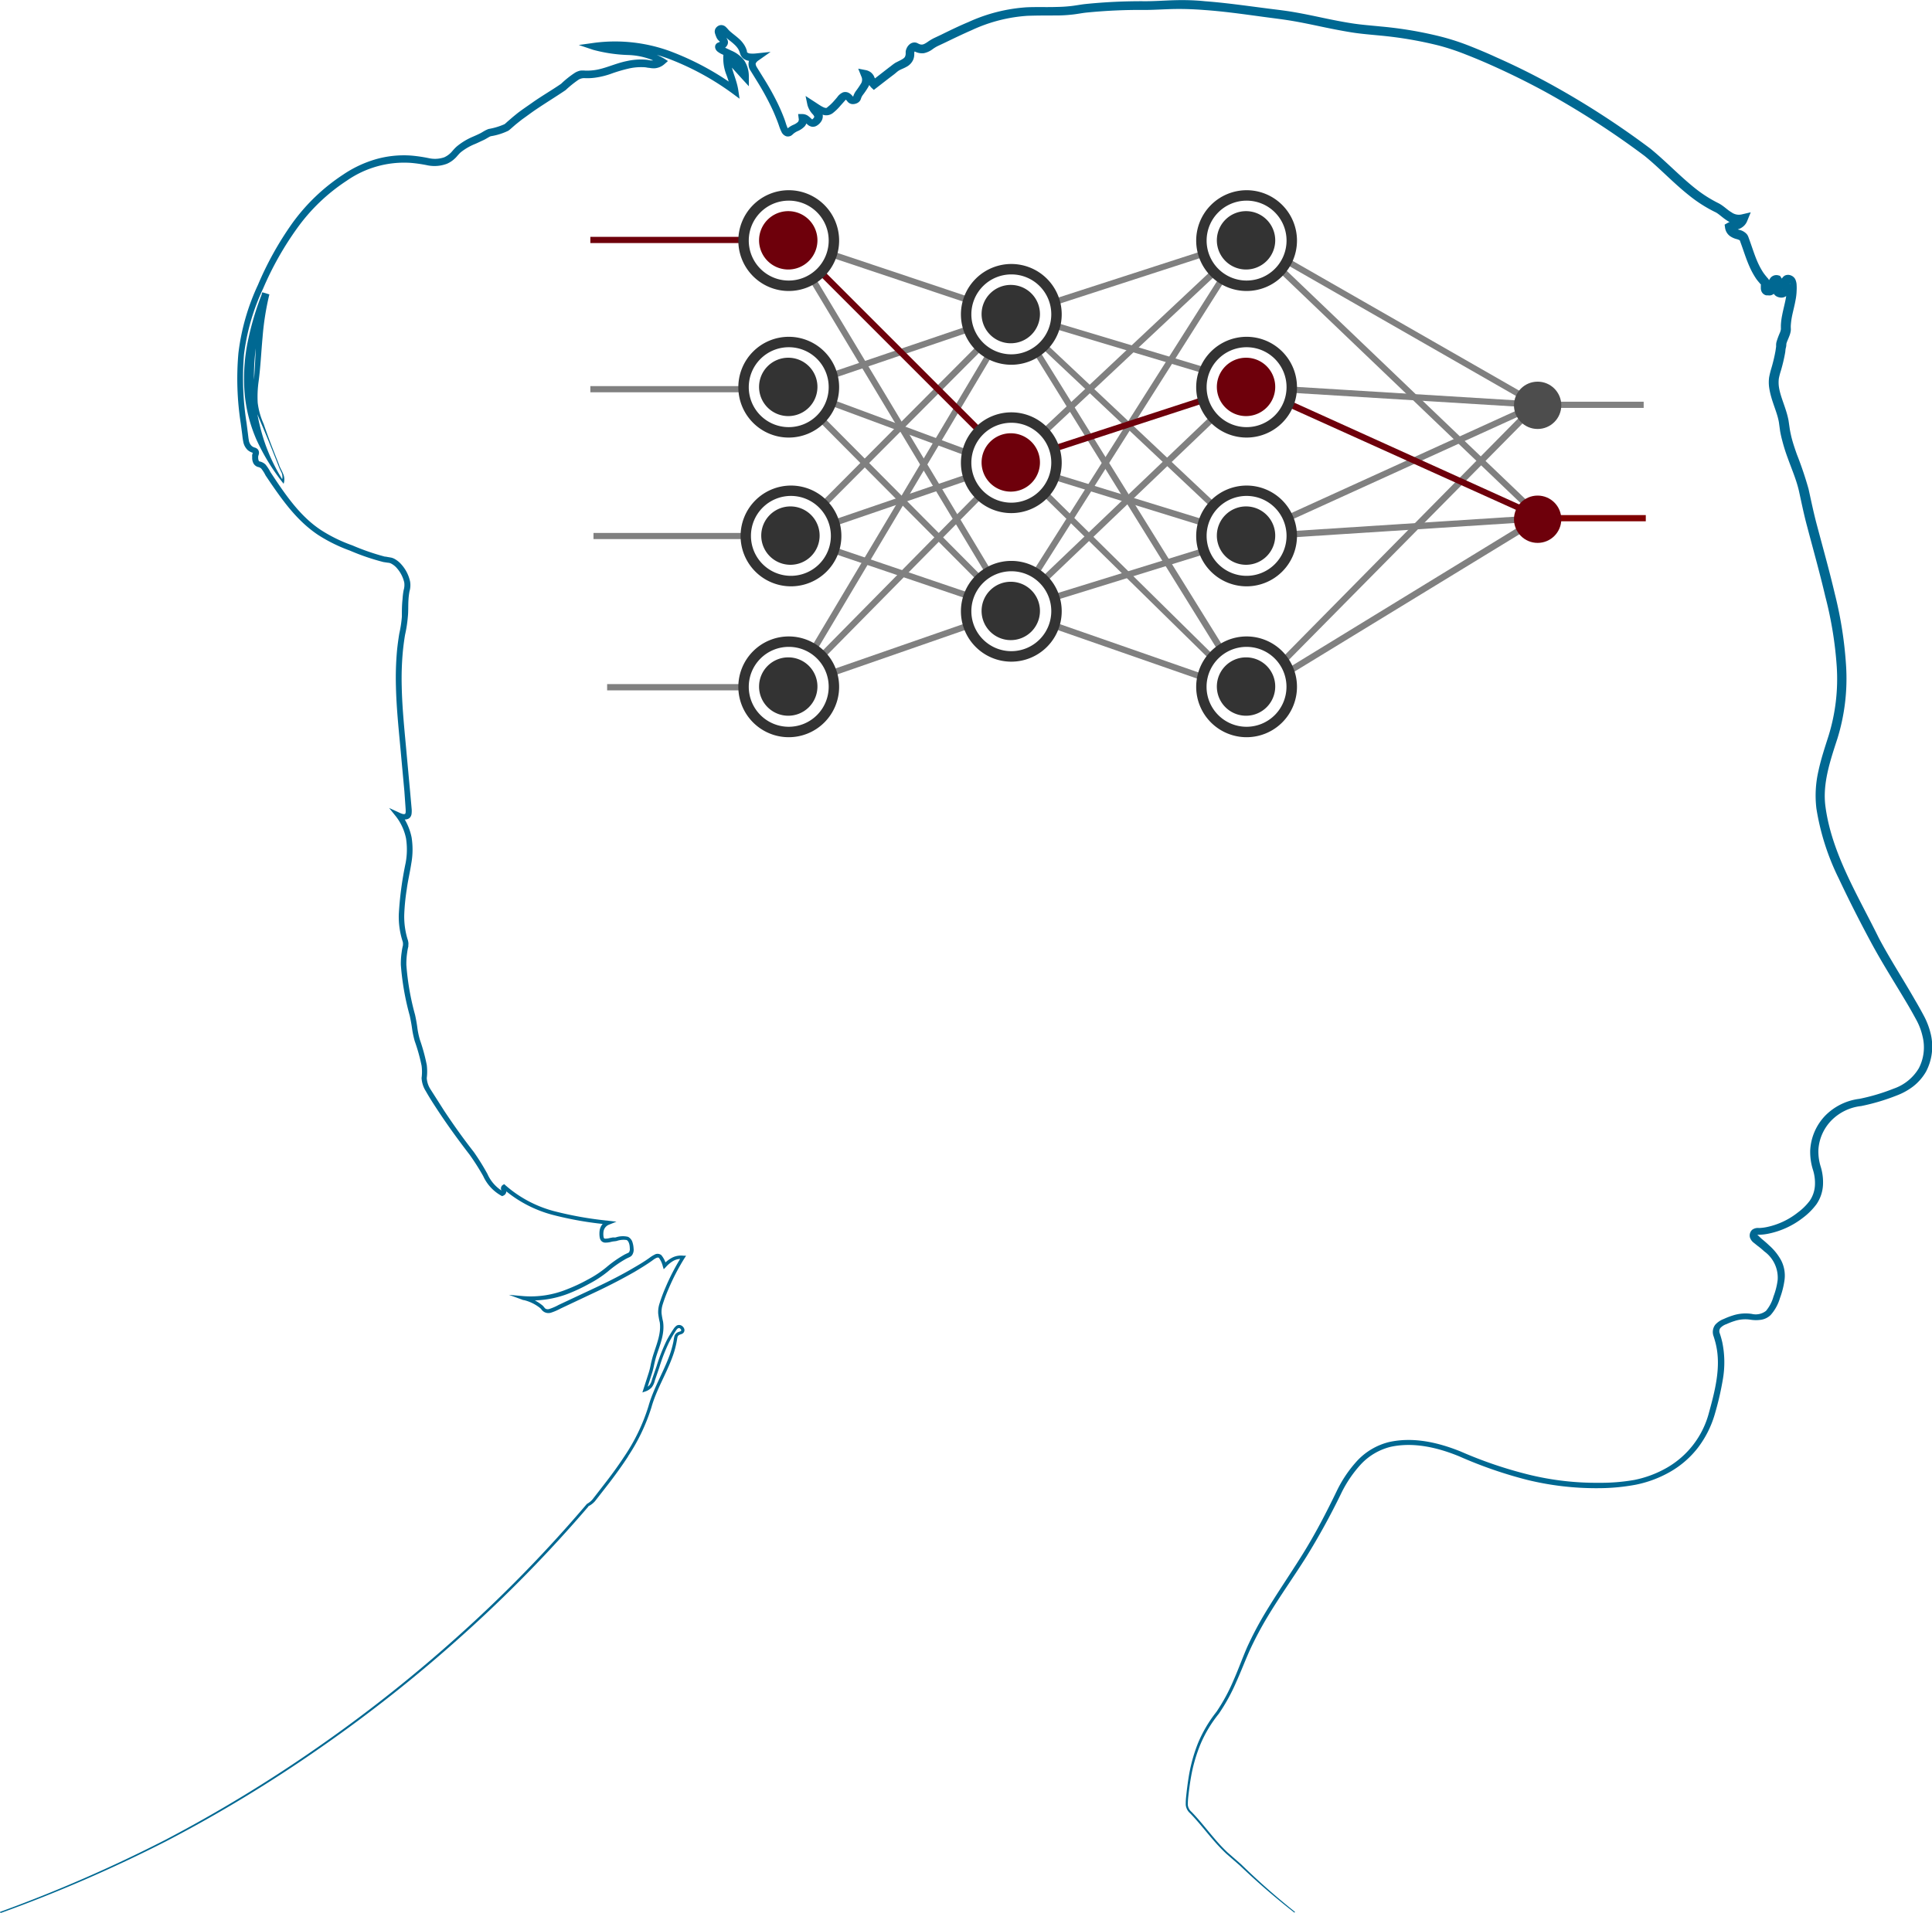 <svg xmlns="http://www.w3.org/2000/svg" viewBox="0 0 283.31 280.56"><defs><style>.a{fill:gray;}.b{fill:#6e000b;}.c{fill:maroon;}.d{fill:#4d4d4d;}.e{fill:#fff;}.f{fill:#333;}.g{fill:#006892;}</style></defs><title>ANN</title><path class="a" d="M204.19,65.23l42.66,2.62,0,.91-42.66-2.62.05-.91Z" transform="translate(-21.34 -8.93)"/><path class="a" d="M246.48,67.89l.51.74-42.11,42.61-.63-.66,40.2-40.76L204.51,88l-.38-.83Z" transform="translate(-21.34 -8.93)"/><path class="a" d="M204.79,43.64l42.66,40.81-.63.66L204.16,44.3Z" transform="translate(-21.34 -8.93)"/><path class="a" d="M247.1,84.48l.26.85-42.57,26-.45-.8,40.84-25-41,2.65-.06-.92Z" transform="translate(-21.34 -8.93)"/><path class="a" d="M204.49,43.53l.45.77L170.29,76.8l-.63-.67L202.82,45,170,55.65l-.28-.87Z" transform="translate(-21.34 -8.93)"/><path class="a" d="M204.09,43.42l.77.49L170.21,98.58l-.78-.49Z" transform="translate(-21.34 -8.93)"/><path class="a" d="M204,65.05l.63.66-34.49,33L169.5,98Z" transform="translate(-21.34 -8.93)"/><path class="a" d="M170,54.88l34.34,32.34-.45.77L169.53,77.36l.27-.87,32.46,10-32.91-31Z" transform="translate(-21.34 -8.93)"/><path class="a" d="M203.87,87.43l.28.87L169.8,98.93l-.27-.88Z" transform="translate(-21.34 -8.93)"/><path class="a" d="M170.51,55.12l34.29,55.24-.7.57L169.66,77.11l.63-.67,31.78,31.33L169.74,55.61Z" transform="translate(-21.34 -8.93)"/><path class="a" d="M169.8,98.05l34.74,12.11-.26.88L169.53,98.93Z" transform="translate(-21.34 -8.93)"/><path class="a" d="M137.16,43.69,171.1,55.05,137.16,66.58l-.29-.87,31.36-10.65-31.36-10.5Z" transform="translate(-21.34 -8.93)"/><path class="a" d="M169.65,54.58l.72.56L137.72,110l-.79-.47,30.76-51.65-29.89,30-.65-.65Z" transform="translate(-21.34 -8.93)"/><path class="b" d="M137,43.49l33,33-.65.65-33-33Z" transform="translate(-21.34 -8.93)"/><path class="a" d="M169.83,76.19l.47.75-32.65,33.11-.65-.64,31.28-31.73-31,10.62-.3-.87Z" transform="translate(-21.34 -8.93)"/><path class="a" d="M137.41,43.89l32.65,54.36-.72.56L137.07,66.34l.65-.64,29.61,29.79L136.62,44.36Z" transform="translate(-21.34 -8.93)"/><path class="a" d="M137.62,87.12l33.45,11.36-33.6,11.68-.3-.86,31.09-10.81L137.33,88Z" transform="translate(-21.34 -8.93)"/><path class="b" d="M137,43.67v.91H107.91v-.91Z" transform="translate(-21.34 -8.93)"/><path class="a" d="M137.4,65.56v.91H107.91v-.91Z" transform="translate(-21.34 -8.93)"/><path class="a" d="M137.48,87.1V88H108.37V87.1Z" transform="translate(-21.34 -8.93)"/><path class="a" d="M137.32,109.27v.92H110.37v-.92Z" transform="translate(-21.34 -8.93)"/><path class="a" d="M262.37,67.85v.91H246.83v-.91Z" transform="translate(-21.34 -8.93)"/><path class="c" d="M262.68,84.48v.91H247.13v-.91Z" transform="translate(-21.34 -8.93)"/><path class="a" d="M137.51,65.36l32,11.87-.31.85-32-11.87Z" transform="translate(-21.34 -8.93)"/><path class="a" d="M169.72,54.31l35.42,10.63-.26.87L169.46,55.19Z" transform="translate(-21.34 -8.93)"/><path class="b" d="M204.77,65.11l42.55,19.26-.38.83L204.39,66Z" transform="translate(-21.34 -8.93)"/><path class="a" d="M204.85,43.73l42.2,24.18-.45.79L204.4,44.52Z" transform="translate(-21.34 -8.93)"/><path class="b" d="M204,65.1l.29.87-34.5,11.24-.29-.87Z" transform="translate(-21.34 -8.93)"/><circle class="d" cx="225.48" cy="59.45" r="3.47"/><circle class="b" cx="225.48" cy="76.16" r="3.47"/><path class="e" d="M137,37.6a6.62,6.62,0,1,0,6.62,6.62A6.62,6.62,0,0,0,137,37.6Z" transform="translate(-21.34 -8.93)"/><path class="f" d="M137,36.83a7.39,7.39,0,1,1-7.39,7.39A7.4,7.4,0,0,1,137,36.83Zm0,1.53a5.86,5.86,0,1,0,5.86,5.86A5.84,5.84,0,0,0,137,38.36Z" transform="translate(-21.34 -8.93)"/><path class="b" d="M136.94,39.9a4.28,4.28,0,1,0,4.27,4.28A4.28,4.28,0,0,0,136.94,39.9Z" transform="translate(-21.34 -8.93)"/><path class="e" d="M169.64,48.42A6.62,6.62,0,1,0,176.26,55,6.62,6.62,0,0,0,169.64,48.42Z" transform="translate(-21.34 -8.93)"/><path class="f" d="M169.64,47.65A7.39,7.39,0,1,1,162.25,55,7.4,7.4,0,0,1,169.64,47.65Zm0,1.53A5.86,5.86,0,1,0,175.5,55,5.84,5.84,0,0,0,169.64,49.18Z" transform="translate(-21.34 -8.93)"/><path class="f" d="M169.57,50.72A4.28,4.28,0,1,0,173.84,55,4.28,4.28,0,0,0,169.57,50.72Z" transform="translate(-21.34 -8.93)"/><path class="e" d="M169.64,70.18a6.62,6.62,0,1,0,6.62,6.62A6.62,6.62,0,0,0,169.64,70.18Z" transform="translate(-21.34 -8.93)"/><path class="f" d="M169.64,69.41a7.39,7.39,0,1,1-7.39,7.39A7.4,7.4,0,0,1,169.64,69.41Zm0,1.53a5.86,5.86,0,1,0,5.86,5.86A5.84,5.84,0,0,0,169.64,70.94Z" transform="translate(-21.34 -8.93)"/><path class="b" d="M169.57,72.48a4.28,4.28,0,1,0,4.27,4.28A4.28,4.28,0,0,0,169.57,72.48Z" transform="translate(-21.34 -8.93)"/><path class="e" d="M169.64,92a6.62,6.62,0,1,0,6.62,6.62A6.62,6.62,0,0,0,169.64,92Z" transform="translate(-21.34 -8.93)"/><path class="f" d="M169.64,91.2a7.39,7.39,0,1,1-7.39,7.38A7.39,7.39,0,0,1,169.64,91.2Zm0,1.52a5.86,5.86,0,1,0,5.86,5.86A5.84,5.84,0,0,0,169.64,92.72Z" transform="translate(-21.34 -8.93)"/><path class="f" d="M169.57,94.26a4.28,4.28,0,1,0,4.27,4.28A4.28,4.28,0,0,0,169.57,94.26Z" transform="translate(-21.34 -8.93)"/><path class="e" d="M204.13,103.05a6.62,6.62,0,1,0,6.63,6.62A6.62,6.62,0,0,0,204.13,103.05Z" transform="translate(-21.34 -8.93)"/><path class="f" d="M204.13,102.28a7.39,7.39,0,1,1-7.38,7.39A7.4,7.4,0,0,1,204.13,102.28Zm0,1.53a5.86,5.86,0,1,0,5.86,5.86A5.85,5.85,0,0,0,204.13,103.81Z" transform="translate(-21.34 -8.93)"/><path class="f" d="M204.06,105.35a4.28,4.28,0,1,0,4.28,4.27A4.27,4.27,0,0,0,204.06,105.35Z" transform="translate(-21.34 -8.93)"/><path class="e" d="M204.13,80.91a6.62,6.62,0,1,0,6.63,6.62A6.62,6.62,0,0,0,204.13,80.91Z" transform="translate(-21.34 -8.93)"/><path class="f" d="M204.13,80.15a7.39,7.39,0,1,1-7.38,7.38A7.4,7.4,0,0,1,204.13,80.15Zm0,1.52A5.86,5.86,0,1,0,210,87.53,5.86,5.86,0,0,0,204.13,81.67Z" transform="translate(-21.34 -8.93)"/><path class="f" d="M204.06,83.21a4.28,4.28,0,1,0,4.28,4.28A4.28,4.28,0,0,0,204.06,83.21Z" transform="translate(-21.34 -8.93)"/><path class="e" d="M204.13,59.1a6.62,6.62,0,1,0,6.63,6.62A6.62,6.62,0,0,0,204.13,59.1Z" transform="translate(-21.34 -8.93)"/><path class="f" d="M204.13,58.33a7.39,7.39,0,1,1-7.38,7.39A7.4,7.4,0,0,1,204.13,58.33Zm0,1.53A5.86,5.86,0,1,0,210,65.72,5.85,5.85,0,0,0,204.13,59.86Z" transform="translate(-21.34 -8.93)"/><path class="b" d="M204.06,61.4a4.28,4.28,0,1,0,4.28,4.27A4.27,4.27,0,0,0,204.06,61.4Z" transform="translate(-21.34 -8.93)"/><path class="e" d="M204.13,37.6a6.62,6.62,0,1,0,6.63,6.62A6.62,6.62,0,0,0,204.13,37.6Z" transform="translate(-21.34 -8.93)"/><path class="f" d="M204.13,36.83a7.39,7.39,0,1,1-7.38,7.39A7.4,7.4,0,0,1,204.13,36.83Zm0,1.53A5.86,5.86,0,1,0,210,44.22,5.85,5.85,0,0,0,204.13,38.36Z" transform="translate(-21.34 -8.93)"/><path class="f" d="M204.06,39.9a4.28,4.28,0,1,0,4.28,4.28A4.28,4.28,0,0,0,204.06,39.9Z" transform="translate(-21.34 -8.93)"/><path class="e" d="M137,59.1a6.62,6.62,0,1,0,6.62,6.62A6.62,6.62,0,0,0,137,59.1Z" transform="translate(-21.34 -8.93)"/><path class="f" d="M137,58.33a7.39,7.39,0,1,1-7.39,7.39A7.4,7.4,0,0,1,137,58.33Zm0,1.53a5.86,5.86,0,1,0,5.86,5.86A5.84,5.84,0,0,0,137,59.86Z" transform="translate(-21.34 -8.93)"/><path class="f" d="M136.94,61.4a4.28,4.28,0,1,0,4.27,4.27A4.27,4.27,0,0,0,136.94,61.4Z" transform="translate(-21.34 -8.93)"/><path class="e" d="M137.32,80.91A6.62,6.62,0,1,0,144,87.53,6.62,6.62,0,0,0,137.32,80.91Z" transform="translate(-21.34 -8.93)"/><path class="f" d="M137.32,80.15a7.39,7.39,0,1,1-7.38,7.38A7.4,7.4,0,0,1,137.32,80.15Zm0,1.52a5.86,5.86,0,1,0,5.86,5.86A5.86,5.86,0,0,0,137.32,81.67Z" transform="translate(-21.34 -8.93)"/><path class="f" d="M137.25,83.21a4.28,4.28,0,1,0,4.28,4.28A4.28,4.28,0,0,0,137.25,83.21Z" transform="translate(-21.34 -8.93)"/><path class="e" d="M137,103.05a6.62,6.62,0,1,0,6.62,6.62A6.62,6.62,0,0,0,137,103.05Z" transform="translate(-21.34 -8.93)"/><path class="f" d="M137,102.28a7.39,7.39,0,1,1-7.39,7.39A7.4,7.4,0,0,1,137,102.28Zm0,1.53a5.86,5.86,0,1,0,5.86,5.86A5.84,5.84,0,0,0,137,103.81Z" transform="translate(-21.34 -8.93)"/><path class="f" d="M136.94,105.35a4.28,4.28,0,1,0,4.27,4.27A4.27,4.27,0,0,0,136.94,105.35Z" transform="translate(-21.34 -8.93)"/><path class="g" d="M21.34,289.36a212.3,212.3,0,0,0,24.27-10.58A206.89,206.89,0,0,0,68.23,265a210.49,210.49,0,0,0,20.71-16.48,199,199,0,0,0,18.46-19l0,0h0a3,3,0,0,0,.83-.67l.7-.9,1.4-1.81c.93-1.21,1.81-2.44,2.65-3.72l0,.24h0l0-.24a27.72,27.72,0,0,0,3.44-7.2c.74-2.64,2.19-5,3.09-7.46a14.33,14.33,0,0,0,.55-1.91c.08-.35.08-.6.2-1a.94.94,0,0,1,.42-.48c.16-.1.41-.14.46-.18a.16.16,0,0,0,.09-.19.47.47,0,0,0-.2-.24c-.18-.09-.36,0-.56.32a18.11,18.11,0,0,0-1,1.7,25.06,25.06,0,0,0-1.45,3.73l-.65,1.9a2.61,2.61,0,0,1-.45,1,2.22,2.22,0,0,1-.94.61l-.44.15.14-.44.79-2.45a10.34,10.34,0,0,0,.3-1.22c.09-.43.2-.86.32-1.27.51-1.64,1.23-3.25,1-4.89a10.71,10.71,0,0,1-.23-1.29,4.06,4.06,0,0,1,.15-1.35,23.55,23.55,0,0,1,.9-2.44,32.37,32.37,0,0,1,2.39-4.6l.18.39a2.22,2.22,0,0,0-1.37.24,4.4,4.4,0,0,0-1.14.94l-.3.31-.13-.41a3.48,3.48,0,0,0-.56-1.24c-.17-.21-.64.1-1,.38-.83.59-1.7,1.12-2.57,1.64-1.75,1-3.56,1.94-5.39,2.81l-5.47,2.58a8.43,8.43,0,0,1-1.45.62,1.28,1.28,0,0,1-.93-.1,1.35,1.35,0,0,1-.37-.3,2.15,2.15,0,0,0-.23-.27,6.11,6.11,0,0,0-2.6-1.23l-2-.73,2.14.19a14.09,14.09,0,0,0,6.37-1,24.32,24.32,0,0,0,3-1.4,15.85,15.85,0,0,0,2.73-1.79,17,17,0,0,1,2.76-1.93l.4-.19a.49.49,0,0,0,.22-.14.91.91,0,0,0,.1-.59c0-.51-.16-1.06-.47-1.19a3.09,3.09,0,0,0-1.45.14,3.84,3.84,0,0,1-.44.06,3,3,0,0,0-.37.07,3.13,3.13,0,0,1-.92.11.79.79,0,0,1-.57-.3,1.16,1.16,0,0,1-.2-.54,3.55,3.55,0,0,1,0-.92,1.91,1.91,0,0,1,1.15-1.49l.08.59a50.88,50.88,0,0,1-8.16-1.42A18.16,18.16,0,0,1,95,183.18h.43s0-.05,0,0a1.13,1.13,0,0,0,.09.2.66.66,0,0,1,0,.57.7.7,0,0,1-.42.37l-.12.06-.15-.08a6.26,6.26,0,0,1-2.63-2.86,34.12,34.12,0,0,0-2-3.15c-1.54-2-3-4-4.41-6.11-.7-1.06-1.38-2.09-2-3.19a4,4,0,0,1-.63-1.94,6.87,6.87,0,0,0,0-1.82,26.76,26.76,0,0,0-1-3.58,13.82,13.82,0,0,1-.4-1.89c-.08-.61-.2-1.22-.33-1.83a38.9,38.9,0,0,1-1.31-7.47,11.38,11.38,0,0,1,.13-1.93,7.58,7.58,0,0,1,.18-.95l0-.24a.25.25,0,0,0,0-.1,1.87,1.87,0,0,0-.1-.39,11.88,11.88,0,0,1-.51-3.83,50,50,0,0,1,1-7.5,10.75,10.75,0,0,0,.06-3.62,7.77,7.77,0,0,0-1.48-3.22l-1-1.24,1.42.65a3.07,3.07,0,0,0,.54.22.64.64,0,0,0,.39,0s0,0,.07-.18a3.83,3.83,0,0,0,0-.57L80.64,125l-.47-5.11c-.3-3.4-.69-6.82-.77-10.26a44.75,44.75,0,0,1,.15-5.18c.08-.86.2-1.72.34-2.58a17.28,17.28,0,0,0,.38-2.49c0-.83,0-1.69.1-2.57a10.11,10.11,0,0,1,.16-1.32,2.62,2.62,0,0,0,.09-1.12,4.8,4.8,0,0,0-1.05-2.07,2.82,2.82,0,0,0-.86-.7,1.12,1.12,0,0,0-.47-.13l-.67-.1a33.1,33.1,0,0,1-4.92-1.68A23.14,23.14,0,0,1,68,87.4c-3-2-5.06-4.84-7-7.67l-.72-1.07a5.17,5.17,0,0,0-.63-1,.9.9,0,0,0-.37-.21,1.12,1.12,0,0,1-.77-.55,1.71,1.71,0,0,1-.19-.83V75.9a1,1,0,0,1,0-.25l.08-.31c0-.07,0-.06,0,0s.08,0,0,0a2.1,2.1,0,0,1-.71-.37A2.25,2.25,0,0,1,57,73.65c-.1-.48-.12-.87-.18-1.3l-.17-1.28a42.52,42.52,0,0,1-.35-10.34,32.82,32.82,0,0,1,2.86-10,47.66,47.66,0,0,1,5-9,28.36,28.36,0,0,1,7.5-7.19A17,17,0,0,1,76.4,32.3a15,15,0,0,1,5.25-.55,22.2,22.2,0,0,1,2.58.38A4.16,4.16,0,0,0,86.49,32a3.26,3.26,0,0,0,.91-.62c.14-.13.24-.26.4-.44a6,6,0,0,1,.5-.51A9.44,9.44,0,0,1,90.64,29c.39-.17.78-.34,1.15-.53s.63-.41,1.19-.62a9.84,9.84,0,0,0,2.33-.7A2.31,2.31,0,0,0,95.5,27l.24-.22.5-.43c.33-.29.67-.56,1-.83.69-.53,1.4-1,2.12-1.51,1.41-1,2.93-1.87,4.26-2.79a13.86,13.86,0,0,1,2.08-1.65,2.84,2.84,0,0,1,.72-.28,3.49,3.49,0,0,1,.76,0,8.18,8.18,0,0,0,1.21-.06c1.58-.18,3.14-1,4.9-1.35a9.37,9.37,0,0,1,2.7-.2,5.06,5.06,0,0,1,.68.1,2.56,2.56,0,0,0,.52,0,1.36,1.36,0,0,0,.86-.35l.06.83A10.33,10.33,0,0,0,113.48,17a22.28,22.28,0,0,1-5.15-.76l-2.12-.71,2.21-.31a23.52,23.52,0,0,1,11.13,1.2,40.77,40.77,0,0,1,9.83,5.31l-.85.53a14.41,14.41,0,0,0-.69-2.41,6.62,6.62,0,0,1-.43-2.76l.12-1.24.83.92L131,19.67l-1,.38a3,3,0,0,0-.47-1.67,3.44,3.44,0,0,0-1.42-1.08l-.95-.44a3.07,3.07,0,0,1-.55-.33,1,1,0,0,1-.35-.44.76.76,0,0,1,0-.57,1,1,0,0,1,.26-.29A2.17,2.17,0,0,0,127,15s0-.05,0,0,0,.11,0,.14-.06-.07-.18-.18a1.5,1.5,0,0,1-.46-.65,4.21,4.21,0,0,1-.19-.55.93.93,0,0,1,.08-.62,1.07,1.07,0,0,1,.39-.4.9.9,0,0,1,.66-.11,1,1,0,0,1,.47.25,4,4,0,0,1,.39.42c.42.44,1,.82,1.56,1.33a4.31,4.31,0,0,1,.77.91,3.66,3.66,0,0,1,.28.56l.1.3c0,.08,0,.11,0,.15s.14.18.4.22a4.1,4.1,0,0,0,.91,0l2.16-.23-1.77,1.25a1.1,1.1,0,0,0-.42.46c0,.08,0,.25.16.52l1.06,1.71a39,39,0,0,1,2,3.59c.3.62.58,1.25.83,1.89.13.32.25.65.36,1a6.24,6.24,0,0,0,.32.85c0,.1.14.14,0,.08a.25.25,0,0,0-.18,0s0,0,0,0a3.27,3.27,0,0,1,1-.66,2.21,2.21,0,0,0,.66-.42.6.6,0,0,0,.1-.5l-.08-.65h.66a1.51,1.51,0,0,1,.94.38c.21.17.37.34.46.41s-.05,0,0,0a1,1,0,0,0,.24-.25c.07-.1.07-.11.06-.16a.9.9,0,0,0-.2-.33,3.28,3.28,0,0,1-.79-1.36l-.28-1.34,1.19.77c.8.51,1.78,1.26,2,.88a6.52,6.52,0,0,0,1-.95c.18-.2.31-.35.47-.55a2,2,0,0,1,.82-.68,1.12,1.12,0,0,1,.81.05,1.57,1.57,0,0,1,.46.34,4.07,4.07,0,0,1,.3.34c-.13-.14-.19-.1-.16-.11l.09,0,0,0s-.08.19,0,0a2.68,2.68,0,0,1,.41-.83,12.76,12.76,0,0,0,.79-1.17,1.09,1.09,0,0,0,0-.95L147.19,19l1.09.21a1.85,1.85,0,0,1,.73.31,1.75,1.75,0,0,1,.49.59,3.09,3.09,0,0,0,.39.72l-.76,0,1.71-1.33.85-.66c.3-.21.53-.43.95-.7.76-.4,1.36-.61,1.45-1a1,1,0,0,0,.06-.33v-.31a1.55,1.55,0,0,1,.12-.44,1.61,1.61,0,0,1,.53-.69,1.17,1.17,0,0,1,.56-.21,1,1,0,0,1,.59.14c.53.28.78.21,1.39-.2a6.91,6.91,0,0,1,1-.6l1-.47c1.3-.64,2.61-1.28,4-1.86A24.31,24.31,0,0,1,171.88,10c1.49-.07,3,0,4.37-.05a21.16,21.16,0,0,0,2.12-.13c.67-.07,1.4-.22,2.14-.3a80.85,80.85,0,0,1,8.76-.41c1.45,0,2.86-.11,4.35-.15s2.95,0,4.41.15c2.92.22,5.81.63,8.68,1,1.42.19,2.88.34,4.34.59s2.87.55,4.29.85,2.83.58,4.24.8,2.83.32,4.29.47a57.21,57.21,0,0,1,8.68,1.46,35.14,35.14,0,0,1,4.22,1.36c1.36.54,2.71,1.1,4,1.7,2.67,1.18,5.29,2.48,7.85,3.88a124.27,124.27,0,0,1,14.72,9.5c2.3,1.88,4.29,4,6.5,5.77a19.11,19.11,0,0,0,3.55,2.27c.77.42,1.3,1,1.83,1.29a1.83,1.83,0,0,0,1.52.33l1.33-.31-.51,1.25a2,2,0,0,1-.49.74,2.2,2.2,0,0,1-.74.46c-.49.17-.91.23-1,.31l.33-.72c0,.17.07.23.16.29a1.81,1.81,0,0,0,.56.24,2.08,2.08,0,0,1,1.1.62,1.39,1.39,0,0,1,.22.37l.08.21.15.42c.4,1.11.73,2.19,1.18,3.19a10.71,10.71,0,0,0,.77,1.42,7.47,7.47,0,0,0,.48.63l.12.15.07.07a1.45,1.45,0,0,1,.15.2,1.47,1.47,0,0,1,.18.81l0,.4s0,0,0,0a.44.44,0,0,0-.18-.22c-.09,0-.08,0-.07,0s0,0,0,0a.33.33,0,0,0-.17.11s.07-.35.19-.76a2.14,2.14,0,0,1,.35-.61,1.12,1.12,0,0,1,.53-.33,1.14,1.14,0,0,1,.59,0l.24.07.14.2c.09.14.18.28.26.42a1.34,1.34,0,0,1,.08.66c0,.33-.12.55-.14.7s0,.09,0,0-.11-.21-.15-.21,0,0,0,0-.06,0-.16.07-.1.13-.09.1a2.06,2.06,0,0,0,0-.21,3.5,3.5,0,0,1,.14-.83l.12-.33a1.18,1.18,0,0,1,.53-.62,1.11,1.11,0,0,1,.9,0,1.2,1.2,0,0,1,.6.53,2.21,2.21,0,0,1,.21.93,6,6,0,0,1,0,.73,8.23,8.23,0,0,1-.16,1.42c-.16.91-.41,1.76-.56,2.59a10.28,10.28,0,0,0-.14,1.2V57a2.22,2.22,0,0,1,0,.44,3.41,3.41,0,0,1-.21.78c-.17.45-.37.85-.44,1.15,0,.09,0,.33-.07.57s-.06.46-.1.69a24.21,24.21,0,0,1-.62,2.64,10.09,10.09,0,0,0-.31,1.19,4.74,4.74,0,0,0,0,1.13c.2,1.56,1.07,3.15,1.42,5l.19,1.31c.07.41.16.82.26,1.23.21.82.49,1.64.78,2.46a52.87,52.87,0,0,1,1.71,5.07c.39,1.78.73,3.42,1.18,5.13.9,3.39,1.86,6.8,2.67,10.24a58.11,58.11,0,0,1,1.65,10.55,29.79,29.79,0,0,1-1.27,10.68c-1.09,3.34-2.21,6.67-1.75,10,.92,6.85,4.75,13,7.82,19.25,1.63,3.08,3.54,6,5.31,9.1.45.76.88,1.53,1.3,2.32a11.07,11.07,0,0,1,1,2.63,7.92,7.92,0,0,1-.69,5.56,7.5,7.5,0,0,1-1.88,2.16,9.53,9.53,0,0,1-2.46,1.35,30.71,30.71,0,0,1-5.16,1.53,7.24,7.24,0,0,0-4.35,2.09,6.75,6.75,0,0,0-1.93,4.35,7.45,7.45,0,0,0,.33,2.42,7.73,7.73,0,0,1,.34,2.8,5.5,5.5,0,0,1-.95,2.74,9.77,9.77,0,0,1-2,2,12.19,12.19,0,0,1-5,2.31,7.78,7.78,0,0,1-1.43.17c-.21,0-.34,0-.27,0s0,.07,0,0,.42.4.75.67.69.58,1,.88a8.08,8.08,0,0,1,1.76,2.19,4.9,4.9,0,0,1,.51,2.85,12.23,12.23,0,0,1-.67,2.68,6.46,6.46,0,0,1-1.37,2.5,2.58,2.58,0,0,1-1.42.7,5.12,5.12,0,0,1-1.46,0,5,5,0,0,0-2.41.18,9.36,9.36,0,0,0-1.17.45,2.19,2.19,0,0,0-.91.57.81.81,0,0,0-.09.8,13.25,13.25,0,0,1,.37,1.31,14.59,14.59,0,0,1,.08,5.43,43.6,43.6,0,0,1-1.21,5.2,15,15,0,0,1-2.45,4.83,13.81,13.81,0,0,1-4.1,3.55,16.8,16.8,0,0,1-5.06,1.88,30,30,0,0,1-5.33.5A42.63,42.63,0,0,1,245.32,226a63.53,63.53,0,0,1-10-3.46c-3.19-1.31-6.73-2.13-10.08-1.39a8.88,8.88,0,0,0-4.32,2.54A17.73,17.73,0,0,0,218,228a104.62,104.62,0,0,1-5.1,9.28c-1.89,3-3.93,5.85-5.73,8.86a51.54,51.54,0,0,0-2.47,4.64c-.72,1.58-1.34,3.24-2.07,4.85a27.46,27.46,0,0,1-2.56,4.66,18.72,18.72,0,0,0-2.69,4.47,23.09,23.09,0,0,0-1.42,5c-.15.87-.26,1.74-.36,2.61a11.42,11.42,0,0,0-.08,1.28,1.57,1.57,0,0,0,.56,1.05c1.23,1.27,2.3,2.68,3.44,4a25,25,0,0,0,1.8,1.91l2,1.75a104.42,104.42,0,0,0,7.92,7l-.08.11a105.24,105.24,0,0,1-8-6.91l-2-1.74a25.49,25.49,0,0,1-1.83-1.92c-1.16-1.33-2.23-2.73-3.46-4a1.87,1.87,0,0,1-.65-1.23,9.69,9.69,0,0,1,.07-1.34c.09-.88.2-1.76.34-2.63a23.49,23.49,0,0,1,1.4-5.13,19.45,19.45,0,0,1,2.7-4.57,26.83,26.83,0,0,0,2.49-4.6c.71-1.6,1.3-3.25,2-4.87a51.33,51.33,0,0,1,2.46-4.71c1.79-3,3.82-5.94,5.67-8.91s3.47-6.09,5-9.26a18.32,18.32,0,0,1,3-4.45,9.5,9.5,0,0,1,4.65-2.75c3.6-.81,7.26.06,10.54,1.38a61.82,61.82,0,0,0,9.93,3.38,41.58,41.58,0,0,0,10.36,1.21A28.56,28.56,0,0,0,261,226a15.84,15.84,0,0,0,4.79-1.8,13.12,13.12,0,0,0,6.1-7.87c.92-3.34,1.85-6.83,1.08-10.16-.09-.41-.21-.8-.34-1.22a1.78,1.78,0,0,1,.23-1.71,3.21,3.21,0,0,1,1.28-.86,10.46,10.46,0,0,1,1.29-.5,6.1,6.1,0,0,1,2.81-.23,2.44,2.44,0,0,0,2.07-.45,5.6,5.6,0,0,0,1.1-2.12,10.31,10.31,0,0,0,.61-2.43,4.75,4.75,0,0,0-1.95-4.16c-.32-.29-.64-.57-1-.83l-.52-.42a1.62,1.62,0,0,1-.58-.75,1.14,1.14,0,0,1,.31-1.18,1.4,1.4,0,0,1,1-.26,6.79,6.79,0,0,0,1.19-.15,10.92,10.92,0,0,0,4.51-2.13,8.45,8.45,0,0,0,1.75-1.73,4.46,4.46,0,0,0,.75-2.2,6.41,6.41,0,0,0-.31-2.4,8.71,8.71,0,0,1-.38-2.79,7.94,7.94,0,0,1,2.23-5.11,8.51,8.51,0,0,1,5-2.44,29.21,29.21,0,0,0,5-1.49,6.89,6.89,0,0,0,3.7-3,6.65,6.65,0,0,0,.54-4.69,9.2,9.2,0,0,0-.86-2.31c-.41-.76-.84-1.53-1.28-2.28-1.77-3-3.7-6-5.38-9.12s-3.26-6.23-4.78-9.46a35.79,35.79,0,0,1-3.26-10.22A16,16,0,0,1,288,122c.38-1.78.95-3.47,1.48-5.14a28.17,28.17,0,0,0,1.2-10.18A55.63,55.63,0,0,0,289,96.4c-.8-3.42-1.75-6.79-2.65-10.21-.46-1.69-.83-3.5-1.19-5.15s-1.07-3.26-1.67-4.94a25.86,25.86,0,0,1-.81-2.58c-.12-.44-.22-.89-.3-1.34l-.18-1.31c-.27-1.59-1.15-3.16-1.43-5.11a5.46,5.46,0,0,1,0-1.51,13.47,13.47,0,0,1,.34-1.36,23.56,23.56,0,0,0,.59-2.49l.09-.62,0-.31a1.91,1.91,0,0,1,.07-.43,11.55,11.55,0,0,1,.49-1.32,2.17,2.17,0,0,0,.14-.49,1.48,1.48,0,0,0,0-.21v-.37a9.21,9.21,0,0,1,.17-1.41c.17-.91.41-1.76.56-2.58a8.45,8.45,0,0,0,.13-1.2,5.81,5.81,0,0,0,0-.59c0-.22-.06-.41,0-.35a.2.2,0,0,0,.11.09s.05,0,.26,0,.16-.18.14-.11l-.11.29a3,3,0,0,0,0,.47,3.33,3.33,0,0,1-.08.45,1.2,1.2,0,0,1-.41.65,1.18,1.18,0,0,1-.8.22,1.56,1.56,0,0,1-.59-.17,1.13,1.13,0,0,1-.56-.71,1.53,1.53,0,0,1,0-.61c.06-.29.12-.49.13-.59s0,0,0,0a1.13,1.13,0,0,1-.1-.13l.37.27a.33.33,0,0,0,.17,0,.32.32,0,0,0,.17-.1l0,.07,0,.07a5.75,5.75,0,0,1-.25.91,1.21,1.21,0,0,1-.8.66,1.59,1.59,0,0,1-.42,0l-.22,0a.9.9,0,0,1-.26-.09,1,1,0,0,1-.47-.53,1.3,1.3,0,0,1-.08-.46c0-.23,0-.37,0-.47.23.17-.48-.54-.76-1a11.1,11.1,0,0,1-.88-1.62c-.5-1.11-.84-2.23-1.23-3.3l-.14-.39-.07-.2s0,0,0,0A1.73,1.73,0,0,0,276,44a3,3,0,0,1-1-.46,1.84,1.84,0,0,1-.69-1.17l-.07-.49.4-.23a2.73,2.73,0,0,1,.75-.28l.5-.14a.67.67,0,0,0,.42-.4l.82.94a3.25,3.25,0,0,1-1.39,0,3.49,3.49,0,0,1-1.22-.54c-.69-.45-1.2-1-1.72-1.22A20.49,20.49,0,0,1,269,37.57c-2.33-1.85-4.31-4-6.51-5.78A125.07,125.07,0,0,0,248,22.43c-2.53-1.38-5.12-2.66-7.75-3.84-1.31-.59-2.64-1.15-4-1.68a34.18,34.18,0,0,0-4-1.32,57.1,57.1,0,0,0-8.48-1.44c-1.41-.14-2.9-.25-4.36-.49s-2.88-.52-4.3-.82-2.84-.6-4.25-.84-2.83-.4-4.28-.6c-2.88-.39-5.75-.8-8.61-1-1.43-.11-2.86-.17-4.29-.15s-2.9.13-4.35.14a79.28,79.28,0,0,0-8.62.38c-.7.07-1.39.22-2.16.3a21.15,21.15,0,0,1-2.23.13c-1.48,0-2.92,0-4.34.05a22.91,22.91,0,0,0-8.16,2.11c-1.31.57-2.61,1.2-3.92,1.83l-1,.47a5,5,0,0,0-.85.52,3.18,3.18,0,0,1-1.23.55,2.29,2.29,0,0,1-1.43-.3s.16,0,.13,0a.61.61,0,0,0-.11.17c0,.14,0,0,0,.32a2.19,2.19,0,0,1-.14.73,2.17,2.17,0,0,1-1,1.08c-.37.21-.71.33-1,.48s-.51.38-.79.6l-.87.66-1.73,1.34-.4.31-.36-.33a3.15,3.15,0,0,1-.65-1.06.47.47,0,0,0-.38-.29l.65-.84a2.33,2.33,0,0,1,0,1.95,11.11,11.11,0,0,1-.88,1.32,1.76,1.76,0,0,0-.26.51,1.12,1.12,0,0,1-.19.38,1.23,1.23,0,0,1-.31.26,1.48,1.48,0,0,1-.62.18,1,1,0,0,1-.84-.35,2.92,2.92,0,0,0-.19-.23.73.73,0,0,0-.13-.11h.08s-.49.56-.8.9a7.18,7.18,0,0,1-1.18,1.14,1.6,1.6,0,0,1-1.12.28,2.63,2.63,0,0,1-.89-.34c-.49-.27-.89-.55-1.31-.83l.9-.57a2.6,2.6,0,0,0,.56.81,2.12,2.12,0,0,1,.41.8,1.39,1.39,0,0,1-.22,1.06,2,2,0,0,1-.68.63,1.11,1.11,0,0,1-.67.13,1.49,1.49,0,0,1-.55-.24c-.45-.4-.66-.61-.72-.57l.58-.66a1.81,1.81,0,0,1-.37,1.41,3.14,3.14,0,0,1-1,.69,2.6,2.6,0,0,0-.68.42,1.58,1.58,0,0,1-.35.28,1,1,0,0,1-.67.07,1.19,1.19,0,0,1-.69-.62,6.88,6.88,0,0,1-.4-1c-.11-.31-.22-.62-.35-.93-.24-.61-.5-1.22-.79-1.81a39.65,39.65,0,0,0-1.92-3.5l-1.07-1.73a1.76,1.76,0,0,1-.27-1.4,2.21,2.21,0,0,1,.85-1.07l.39,1a5.53,5.53,0,0,1-1.17,0,1.73,1.73,0,0,1-.71-.23,1.45,1.45,0,0,1-.56-.62,2.87,2.87,0,0,1-.12-.34l-.07-.2a2.53,2.53,0,0,0-.18-.37,3.28,3.28,0,0,0-.58-.67c-.46-.44-1.07-.82-1.61-1.39-.14-.16-.26-.31-.31-.35s0,0,0,0a.24.24,0,0,0,.16,0s0,0,0,0,0-.12,0-.11.08.19.17.43c0,0,0,.05.16.18a1.56,1.56,0,0,1,.46.62.91.91,0,0,1,0,.65,1.26,1.26,0,0,1-.27.39,3.18,3.18,0,0,1-.49.36.35.35,0,0,0,.08-.1.38.38,0,0,0,0-.31c-.06-.13,0-.07,0-.06a1.55,1.55,0,0,0,.35.2l.94.44a4.6,4.6,0,0,1,1.85,1.44,4.21,4.21,0,0,1,.66,2.29l0,1.47-1-1.09-2.65-2.93,1-.32c-.17,1.51.82,3.06,1.1,4.9l.19,1.27-1-.74a39.68,39.68,0,0,0-9.55-5.18,22.53,22.53,0,0,0-10.64-1.17l.1-1a21.54,21.54,0,0,0,4.92.73,11.17,11.17,0,0,1,5.09,1.46l.58.37-.52.46a2.46,2.46,0,0,1-1.47.61,3.45,3.45,0,0,1-.76-.07c-.2,0-.39-.06-.59-.08a8.14,8.14,0,0,0-2.4.18,22.53,22.53,0,0,0-2.41.7,11.75,11.75,0,0,1-2.58.65,8.73,8.73,0,0,1-1.35.07,1.64,1.64,0,0,0-1,.2,15.77,15.77,0,0,0-1.93,1.55c-1.48,1-2.91,1.87-4.33,2.83-.7.47-1.39,1-2.06,1.47-.33.26-.66.52-1,.8l-.47.41-.24.21a3.65,3.65,0,0,1-.31.24,9.14,9.14,0,0,1-2.56.8c-.25.08-.67.39-1.07.57s-.8.38-1.19.55a8.4,8.4,0,0,0-2.1,1.2,3,3,0,0,0-.4.4c-.13.13-.29.35-.46.5a4,4,0,0,1-1.21.82,5.17,5.17,0,0,1-2.79.24,21,21,0,0,0-2.5-.37,14.71,14.71,0,0,0-9.41,2.62,27.35,27.35,0,0,0-7.25,6.94,46.28,46.28,0,0,0-5,8.86,31.79,31.79,0,0,0-2.81,9.69A42.09,42.09,0,0,0,57.5,71l.16,1.26c.06.42.1.88.17,1.25a1.42,1.42,0,0,0,.44.85,1.34,1.34,0,0,0,.43.22.9.9,0,0,1,.5.33.85.85,0,0,1,.09.65l-.09.31s0,0,0,.07v.14a1.14,1.14,0,0,0,.08.42c.06.08,0,.09.25.14a1.78,1.78,0,0,1,.74.42A6.1,6.1,0,0,1,61,78.18l.71,1.07c1.88,2.81,3.92,5.61,6.72,7.44A22,22,0,0,0,73,88.92a34.19,34.19,0,0,0,4.77,1.65c.2,0,.41.07.61.09l.38.07a2.35,2.35,0,0,1,.37.14,3.73,3.73,0,0,1,1.12.91,5.44,5.44,0,0,1,1.23,2.47,3.23,3.23,0,0,1-.09,1.41,9.84,9.84,0,0,0-.15,1.23c-.06.83,0,1.69-.1,2.56a18.8,18.8,0,0,1-.4,2.58c-.14.83-.25,1.67-.33,2.51a43.21,43.21,0,0,0-.16,5.09c.07,3.4.45,6.8.75,10.21l.47,5.11.23,2.56a3.41,3.41,0,0,1,0,.72,1.07,1.07,0,0,1-.13.45.79.79,0,0,1-.44.38,1.38,1.38,0,0,1-.87,0,4.89,4.89,0,0,1-.65-.26l.47-.58a8.58,8.58,0,0,1,1.62,3.55,11.48,11.48,0,0,1-.06,3.88c-.19,1.26-.49,2.47-.65,3.7a31.16,31.16,0,0,0-.37,3.69,11.42,11.42,0,0,0,.47,3.6,2.28,2.28,0,0,1,.13.53,1.12,1.12,0,0,1,0,.36l0,.23a6.66,6.66,0,0,0-.17.89,11.06,11.06,0,0,0-.12,1.82,37.82,37.82,0,0,0,1.28,7.33c.13.61.25,1.24.33,1.87a11.86,11.86,0,0,0,.38,1.79,27.4,27.4,0,0,1,1,3.67,7.86,7.86,0,0,1,0,1.93,3.43,3.43,0,0,0,.52,1.6c.64,1,1.34,2.1,2,3.14,1.39,2.1,2.83,4.12,4.38,6.1a34,34,0,0,1,2,3.22,5.6,5.6,0,0,0,2.35,2.61l-.27,0c.06,0,.1-.07.06,0s0,0,0,0a1.38,1.38,0,0,1-.15-.37.64.64,0,0,1,.21-.59l.25-.16.19.17a17.63,17.63,0,0,0,7.07,3.78,52.75,52.75,0,0,0,8,1.42l1.21.14-1.12.45a1.28,1.28,0,0,0-.78,1,2.61,2.61,0,0,0,0,.74c.05.25.07.27.23.3a2.62,2.62,0,0,0,.72-.1l.44-.08a2.44,2.44,0,0,0,.39,0,3.25,3.25,0,0,1,1.81-.09,1.31,1.31,0,0,1,.66.81,3.55,3.55,0,0,1,.16.89,1.43,1.43,0,0,1-.23,1,1.14,1.14,0,0,1-.45.32l-.36.17a16.49,16.49,0,0,0-2.68,1.86,16.43,16.43,0,0,1-2.81,1.85,25.49,25.49,0,0,1-3,1.42A14.72,14.72,0,0,1,98,199.61l.12-.55a6.66,6.66,0,0,1,2.8,1.37,3.25,3.25,0,0,1,.26.3.6.6,0,0,0,.21.18.75.75,0,0,0,.54,0,7.47,7.47,0,0,0,1.33-.58l5.48-2.57c1.82-.86,3.62-1.76,5.36-2.78.86-.5,1.72-1,2.54-1.6a4.39,4.39,0,0,1,.68-.42.87.87,0,0,1,1,.07,3.5,3.5,0,0,1,.72,1.48l-.43-.1a4.81,4.81,0,0,1,1.27-1,2.86,2.86,0,0,1,1.67-.3l.4,0-.22.34a31.75,31.75,0,0,0-2.35,4.52,22.17,22.17,0,0,0-.89,2.38,3.7,3.7,0,0,0-.14,1.19,10.87,10.87,0,0,0,.22,1.24c.28,1.83-.5,3.51-1,5.11-.12.4-.22.81-.31,1.22a11.24,11.24,0,0,1-.32,1.27l-.79,2.45-.29-.29a1.63,1.63,0,0,0,.74-.47,2.27,2.27,0,0,0,.36-.83l.66-1.92a26.9,26.9,0,0,1,1.48-3.78,18.66,18.66,0,0,1,1.06-1.76,1.78,1.78,0,0,1,.41-.42.72.72,0,0,1,.7,0,.88.88,0,0,1,.42.52.6.6,0,0,1-.29.67c-.24.12-.35.11-.47.19a.49.49,0,0,0-.23.26c-.06.22-.11.64-.18.95a13.1,13.1,0,0,1-.57,2c-.93,2.56-2.38,4.86-3.09,7.43a28.12,28.12,0,0,1-3.52,7.3l0-.24h0l.11.11-.09.13c-.83,1.27-1.74,2.52-2.66,3.73l-1.41,1.81-.71.91a3.16,3.16,0,0,1-1,.75l.06,0a201,201,0,0,1-18.54,18.95,211.07,211.07,0,0,1-20.78,16.45A204.75,204.75,0,0,1,45.7,279a210.88,210.88,0,0,1-24.31,10.54Z" transform="translate(-21.34 -8.93)"/><path class="g" d="M62.16,77.21c-.79-2-1.58-4-2.44-6-.21-.5-.43-1-.63-1.51a8.2,8.2,0,0,1-.42-1.6,15.21,15.21,0,0,1-.1-3.3c.18-2.16.24-4.29.37-6.47a41,41,0,0,1,.83-6.5l1,.31A38,38,0,0,0,59,59a31.54,31.54,0,0,0-.36,7.06A30.48,30.48,0,0,0,59.89,73a26.23,26.23,0,0,0,3,6.48l-.24,0a1.69,1.69,0,0,0,0-1.17C62.51,78,62.3,77.62,62.16,77.21Zm.13,0c.16.39.38.75.54,1.15A2.05,2.05,0,0,1,63,79.63l-.07.26-.17-.22a30.73,30.73,0,0,1-3.82-6.27,21.73,21.73,0,0,1-1.76-7.2,27.31,27.31,0,0,1,.54-7.39,42.35,42.35,0,0,1,2.12-7l1,.3a40.34,40.34,0,0,0-1,6.33c-.2,2.13-.29,4.32-.58,6.46A16.11,16.11,0,0,0,59.13,68,10.55,10.55,0,0,0,60,71.1C60.69,73.14,61.49,75.15,62.29,77.16Z" transform="translate(-21.34 -8.93)"/></svg>